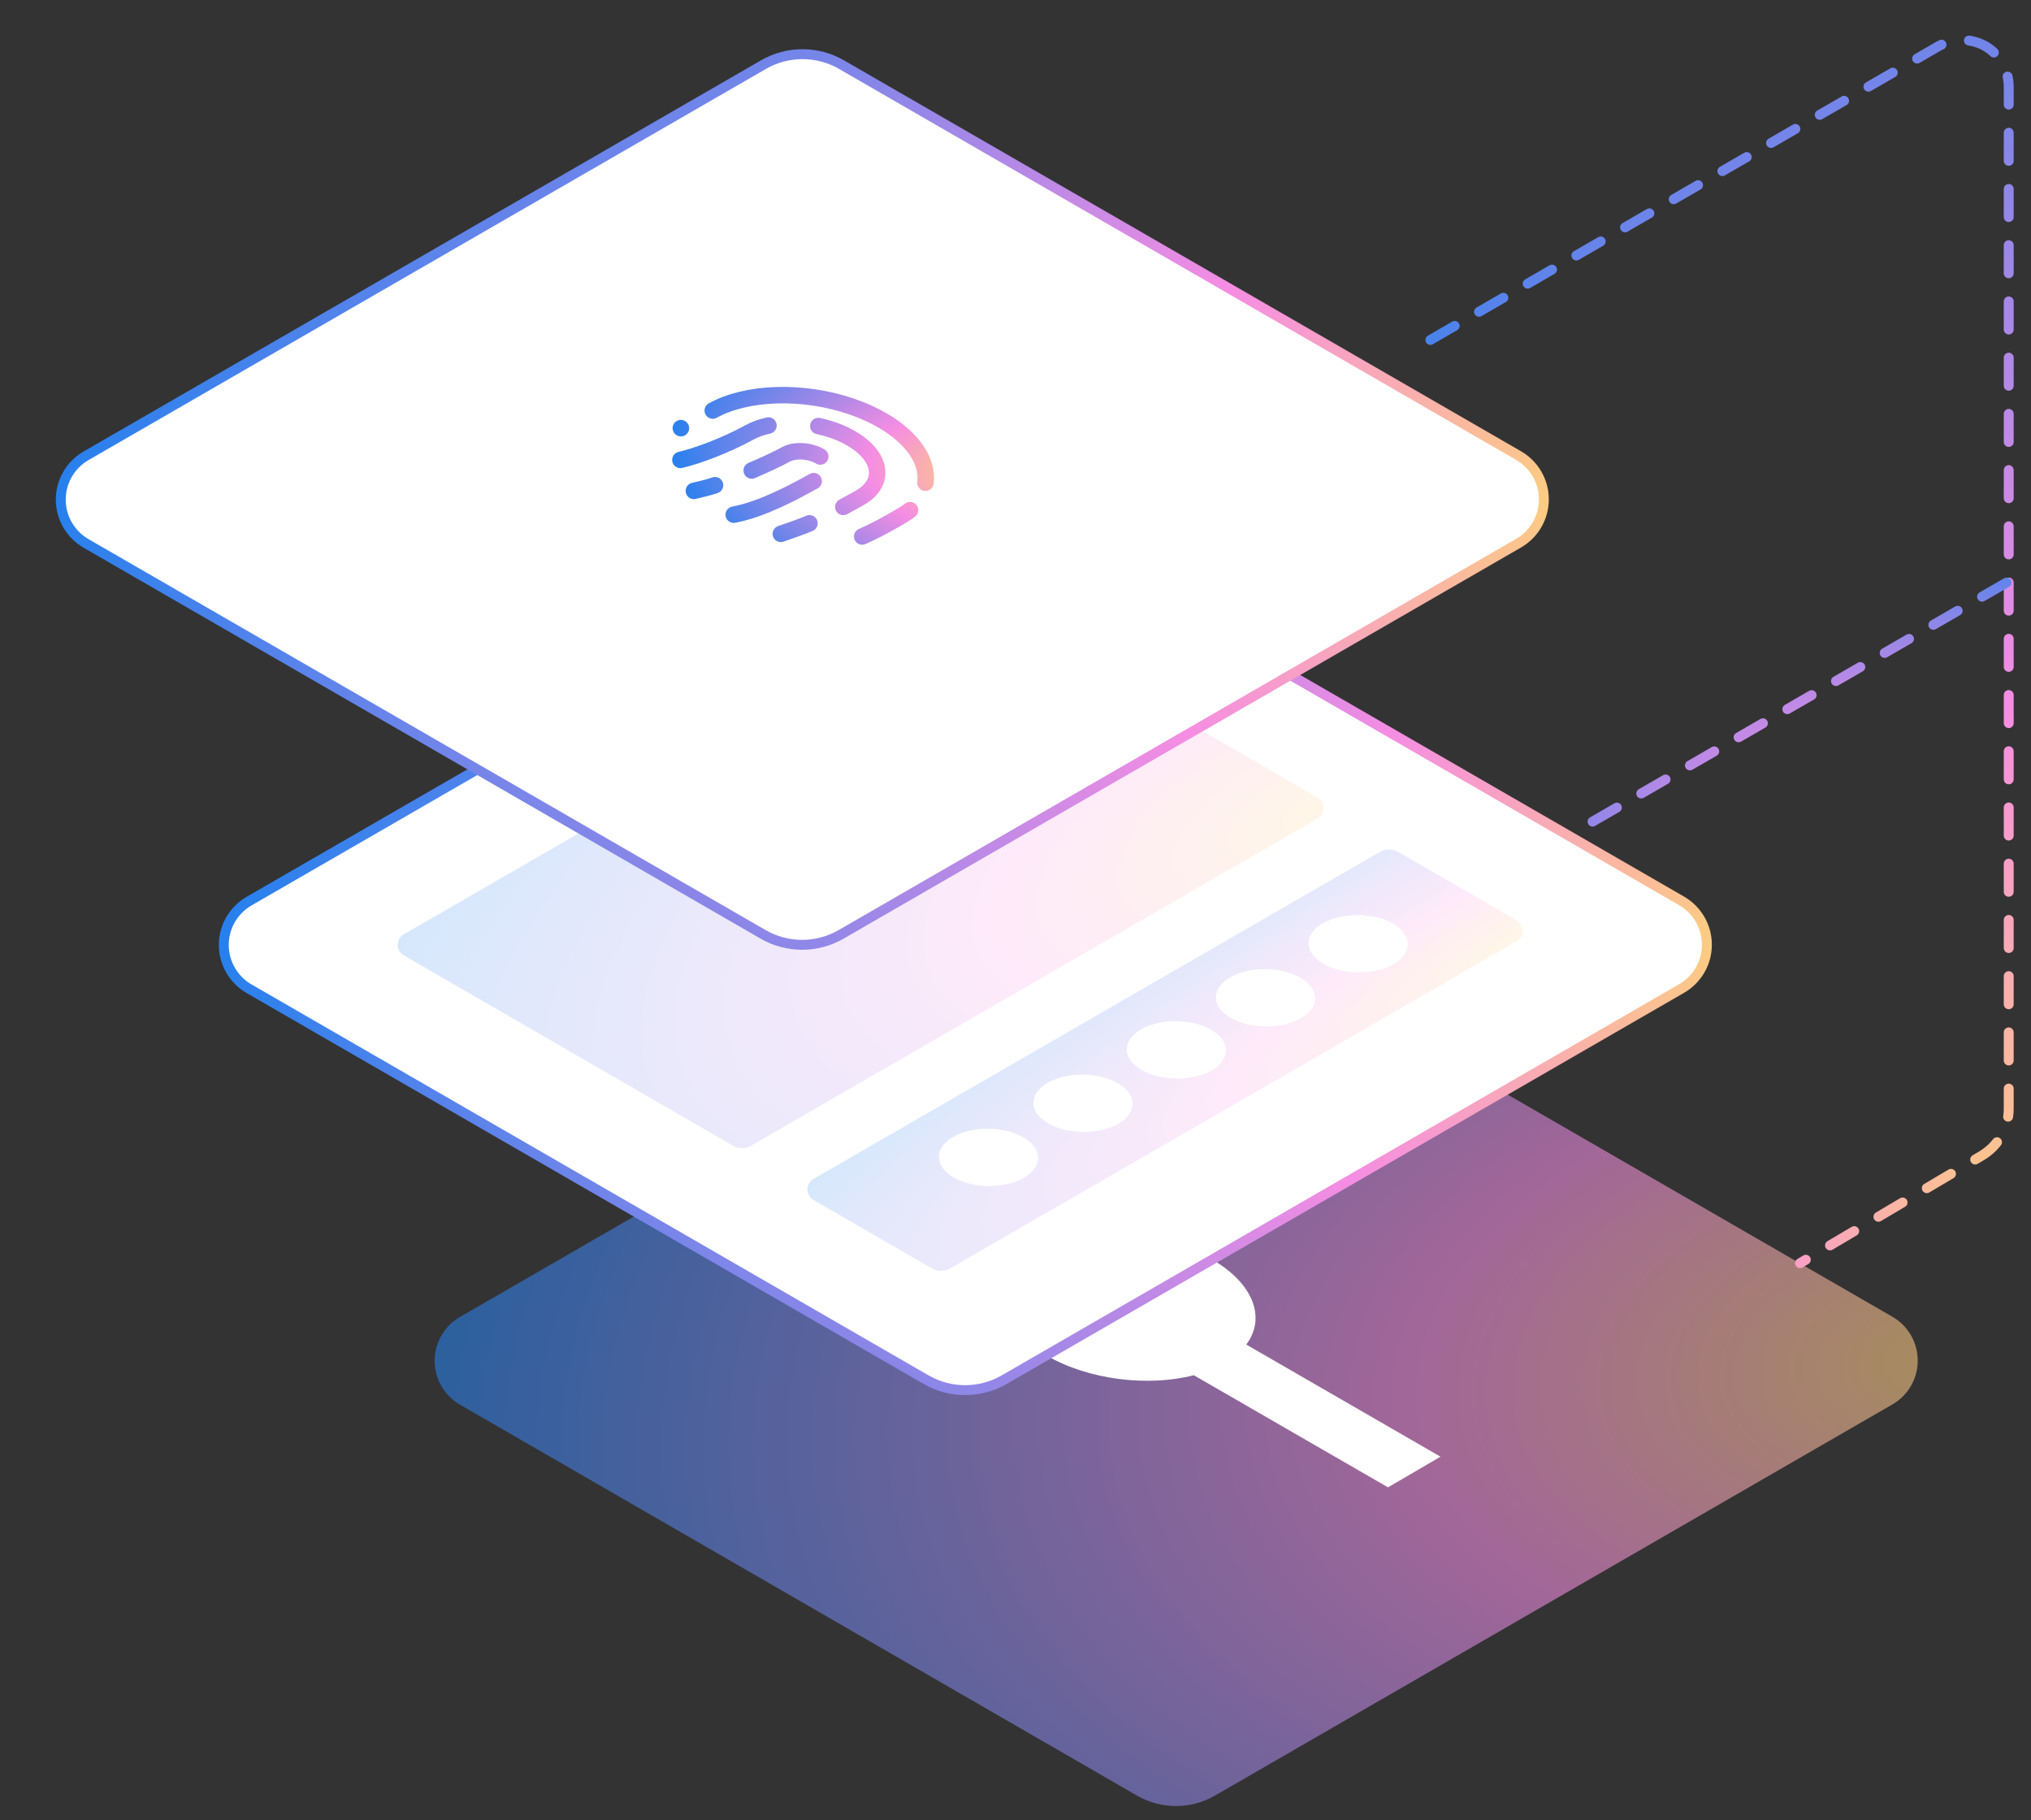<svg width="289" height="259" viewBox="0 0 289 259" fill="none" xmlns="http://www.w3.org/2000/svg">
<rect x="0" y="0" width="289" height="259" fill="#333333" stroke="none"/>
<g clip-path="url(#clip0_1168_12737)">
<path fill-rule="evenodd" clip-rule="evenodd" d="M172.944 131.726C169.506 129.741 165.275 129.739 161.835 131.725C144.158 141.931 88.972 173.793 65.445 187.376C63.217 188.662 61.845 191.04 61.845 193.612C61.845 196.184 63.218 198.562 65.446 199.848C88.963 213.425 144.108 245.264 161.78 255.467C165.217 257.451 169.451 257.451 172.888 255.466C190.568 245.259 245.756 213.396 269.281 199.814C271.513 198.525 272.884 196.149 272.88 193.58C272.883 191.005 271.506 188.631 269.278 187.344C245.761 173.767 190.616 141.929 172.944 131.726Z" fill="url(#paint0_radial_1168_12737)"/>
<path fill-rule="evenodd" clip-rule="evenodd" d="M169.872 195.662C163.407 197.332 154.944 196.342 148.959 192.887C141.429 188.539 140.567 181.933 147.045 178.146C153.52 174.36 164.896 174.819 172.427 179.167C178.411 182.622 180.171 187.531 177.337 191.298L204.972 207.253L197.507 211.617L169.872 195.662Z" fill="white"/>
<path fill-rule="evenodd" clip-rule="evenodd" d="M142.944 72.556C139.506 70.571 135.275 70.569 131.835 72.555C114.158 82.761 58.972 114.623 35.445 128.206C33.217 129.492 31.845 131.87 31.845 134.442C31.845 137.014 33.218 139.392 35.446 140.678C58.962 154.255 114.108 186.094 131.78 196.297C135.217 198.281 139.451 198.281 142.888 196.297C160.568 186.089 215.756 154.226 239.281 140.644C241.513 139.356 242.884 136.98 242.88 134.41C242.883 131.835 241.506 129.461 239.278 128.174C215.761 114.597 160.616 82.759 142.944 72.556Z" fill="white" stroke="url(#paint1_radial_1168_12737)" stroke-width="1.41" stroke-miterlimit="1.5" stroke-linecap="round" stroke-linejoin="round"/>
<path fill-rule="evenodd" clip-rule="evenodd" d="M198.972 121.209C198.161 120.74 197.164 120.737 196.353 121.206C186.865 126.683 128.788 160.214 115.76 167.736C115.225 168.045 114.896 168.616 114.895 169.233C114.895 169.851 115.225 170.422 115.759 170.731C120.225 173.313 129.216 178.512 132.582 180.458C133.393 180.927 134.394 180.928 135.206 180.459C144.692 174.982 202.768 141.452 215.796 133.93C216.33 133.622 216.661 133.05 216.661 132.433C216.661 131.815 216.329 131.246 215.795 130.937C211.329 128.354 202.338 123.155 198.972 121.209Z" fill="url(#paint2_radial_1168_12737)"/>
<path fill-rule="evenodd" clip-rule="evenodd" d="M140.671 86.405C139.86 85.936 138.863 85.934 138.052 86.402C128.564 91.88 70.488 125.41 57.459 132.932C56.924 133.241 56.595 133.812 56.595 134.429C56.595 135.047 56.924 135.618 57.459 135.927C66.652 141.243 97.519 159.091 104.269 162.995C105.081 163.464 106.082 163.464 106.893 162.996C116.38 157.519 174.456 123.988 187.483 116.467C188.018 116.158 188.349 115.587 188.349 114.97C188.349 114.352 188.017 113.782 187.483 113.473C178.289 108.157 147.423 90.309 140.671 86.405Z" fill="url(#paint3_radial_1168_12737)"/>
<path fill-rule="evenodd" clip-rule="evenodd" d="M119.744 9.196C116.307 7.211 112.076 7.209 108.636 9.195C90.959 19.401 35.773 51.263 12.245 64.847C10.018 66.133 8.646 68.51 8.646 71.082C8.646 73.654 10.018 76.032 12.246 77.318C35.763 90.895 90.909 122.734 108.581 132.937C112.018 134.921 116.251 134.921 119.689 132.937C137.368 122.729 192.557 90.866 216.082 77.284C218.313 75.996 219.685 73.62 219.68 71.05C219.684 68.475 218.307 66.101 216.079 64.814C192.562 51.237 137.417 19.399 119.744 9.196Z" fill="white" stroke="url(#paint4_radial_1168_12737)" stroke-width="1.41" stroke-miterlimit="1.5" stroke-linecap="round" stroke-linejoin="round"/>
<path d="M116.72 64.95C116.029 64.538 115.126 64.273 114.212 64.215C113.298 64.158 112.445 64.311 111.844 64.643C110.686 65.28 108.865 66.133 106.966 66.94M115.785 68.458C113.084 69.945 108.545 72.444 104.405 73.228M111.107 75.956C111.944 75.675 114.278 74.854 115.186 74.459M101.419 58.412C103.801 57.101 106.982 56.337 110.515 56.229C114.046 56.12 117.748 56.674 121.096 57.809C124.444 58.945 127.267 60.606 129.168 62.558C131.067 64.509 131.948 66.651 131.684 68.681M96.88 60.912L96.893 60.92M122.681 76.332C125.211 75.238 128.928 73.088 129.49 72.582M96.817 65.435C99.171 64.887 103.227 63.402 106.631 61.528C107.403 61.101 108.32 60.768 109.344 60.543M98.736 69.84C99.759 69.591 100.821 69.366 101.749 69.034M116.442 60.614C118.228 60.995 119.891 61.628 121.265 62.449C122.638 63.27 123.67 64.249 124.262 65.289C124.852 66.329 124.978 67.392 124.629 68.373C124.28 69.353 123.466 70.215 122.268 70.873L119.999 72.123" stroke="url(#paint5_radial_1168_12737)" stroke-width="2.342" stroke-linecap="round" stroke-linejoin="round"/>
<path d="M145.688 167.577C148.422 165.999 148.385 163.417 145.607 161.81C142.828 160.204 138.36 160.181 135.626 161.759C132.892 163.338 132.928 165.92 135.707 167.526C138.485 169.133 142.954 169.156 145.688 167.577Z" fill="white"/>
<path d="M159.137 159.878C161.871 158.3 161.835 155.718 159.056 154.111C156.278 152.505 151.809 152.482 149.075 154.06C146.341 155.639 146.378 158.22 149.156 159.827C151.934 161.434 156.403 161.457 159.137 159.878Z" fill="white"/>
<path d="M172.418 152.278C175.152 150.699 175.116 148.117 172.337 146.511C169.559 144.904 165.09 144.881 162.356 146.459C159.622 148.038 159.659 150.62 162.437 152.226C165.216 153.833 169.684 153.856 172.418 152.278Z" fill="white"/>
<path d="M185.106 144.878C187.84 143.3 187.803 140.718 185.025 139.111C182.246 137.505 177.778 137.482 175.044 139.06C172.31 140.639 172.346 143.22 175.125 144.827C177.903 146.434 182.372 146.457 185.106 144.878Z" fill="white"/>
<path d="M198.287 137.178C201.021 135.6 200.985 133.018 198.206 131.411C195.428 129.804 190.959 129.781 188.225 131.36C185.491 132.938 185.528 135.52 188.306 137.127C191.085 138.733 195.553 138.757 198.287 137.178Z" fill="white"/>
<path d="M203.531 48.37C203.531 48.37 253.93 19.22 275.83 6.58C277.93 5.4 280.431 5.4 282.531 6.58C284.531 7.76 285.83 9.95 285.83 12.32C285.83 44.81 285.83 136.45 285.83 157.74C285.83 160.5 284.332 163.05 281.932 164.46C273.932 169.2 256.131 179.72 256.131 179.72" stroke="url(#paint6_radial_1168_12737)" stroke-width="1.41" stroke-miterlimit="1.5" stroke-linecap="round" stroke-linejoin="round" stroke-dasharray="4 4"/>
<path d="M285.499 82.9L224.894 117.891" stroke="url(#paint7_radial_1168_12737)" stroke-width="1.41" stroke-miterlimit="1.5" stroke-linecap="round" stroke-linejoin="round" stroke-dasharray="4 4"/>
</g>
<defs>
<radialGradient id="paint0_radial_1168_12737" cx="0" cy="0" r="1" gradientTransform="matrix(-249.225 8.508 14.736 -143.89 280.079 193.58)" gradientUnits="userSpaceOnUse">
<stop stop-color="#FDD07B" stop-opacity="0.58"/>
<stop offset="0.31" stop-color="#F58DE3" stop-opacity="0.58"/>
<stop offset="1" stop-color="#007EEF" stop-opacity="0.58"/>
</radialGradient>
<radialGradient id="paint1_radial_1168_12737" cx="0" cy="0" r="1" gradientTransform="matrix(-249.225 8.508 14.736 -143.89 250.079 134.41)" gradientUnits="userSpaceOnUse">
<stop stop-color="#FDD07B"/>
<stop offset="0.31" stop-color="#F58DE3"/>
<stop offset="1" stop-color="#007EEF"/>
</radialGradient>
<radialGradient id="paint2_radial_1168_12737" cx="0" cy="0" r="1" gradientTransform="matrix(-120.471 44.636 77.345 -69.573 218.386 132.435)" gradientUnits="userSpaceOnUse">
<stop stop-color="#FDD07B" stop-opacity="0.19"/>
<stop offset="0.31" stop-color="#F58DE3" stop-opacity="0.19"/>
<stop offset="1" stop-color="#007EEF" stop-opacity="0.19"/>
</radialGradient>
<radialGradient id="paint3_radial_1168_12737" cx="0" cy="0" r="1" gradientTransform="matrix(-151.672 26.595 46.144 -87.615 190.074 114.971)" gradientUnits="userSpaceOnUse">
<stop stop-color="#FDD07B" stop-opacity="0.19"/>
<stop offset="0.31" stop-color="#F58DE3" stop-opacity="0.19"/>
<stop offset="1" stop-color="#007EEF" stop-opacity="0.19"/>
</radialGradient>
<radialGradient id="paint4_radial_1168_12737" cx="0" cy="0" r="1" gradientTransform="matrix(-249.225 8.508 14.736 -143.89 226.879 71.05)" gradientUnits="userSpaceOnUse">
<stop stop-color="#FDD07B"/>
<stop offset="0.31" stop-color="#F58DE3"/>
<stop offset="1" stop-color="#007EEF"/>
</radialGradient>
<radialGradient id="paint5_radial_1168_12737" cx="0" cy="0" r="1" gradientTransform="matrix(-48.661 -3.02 -3.463 -28.131 138.732 67.681)" gradientUnits="userSpaceOnUse">
<stop stop-color="#FDD07B"/>
<stop offset="0.31" stop-color="#F58DE3"/>
<stop offset="1" stop-color="#007EEF"/>
</radialGradient>
<radialGradient id="paint6_radial_1168_12737" cx="0" cy="0" r="1" gradientTransform="matrix(-96.34 -181.059 96.34 -181.059 285.83 179.72)" gradientUnits="userSpaceOnUse">
<stop stop-color="#FDD07B"/>
<stop offset="0.31" stop-color="#F58DE3"/>
<stop offset="1" stop-color="#007EEF"/>
</radialGradient>
<radialGradient id="paint7_radial_1168_12737" cx="0" cy="0" r="1" gradientTransform="matrix(-78.683 -54.02 68.15 -33.495 287.609 126.658)" gradientUnits="userSpaceOnUse">
<stop stop-color="#FDD07B"/>
<stop offset="0.31" stop-color="#F58DE3"/>
<stop offset="1" stop-color="#007EEF"/>
</radialGradient>
<clipPath id="clip0_1168_12737">
<rect width="289" height="259" fill="white"/>
</clipPath>
</defs>
</svg>
